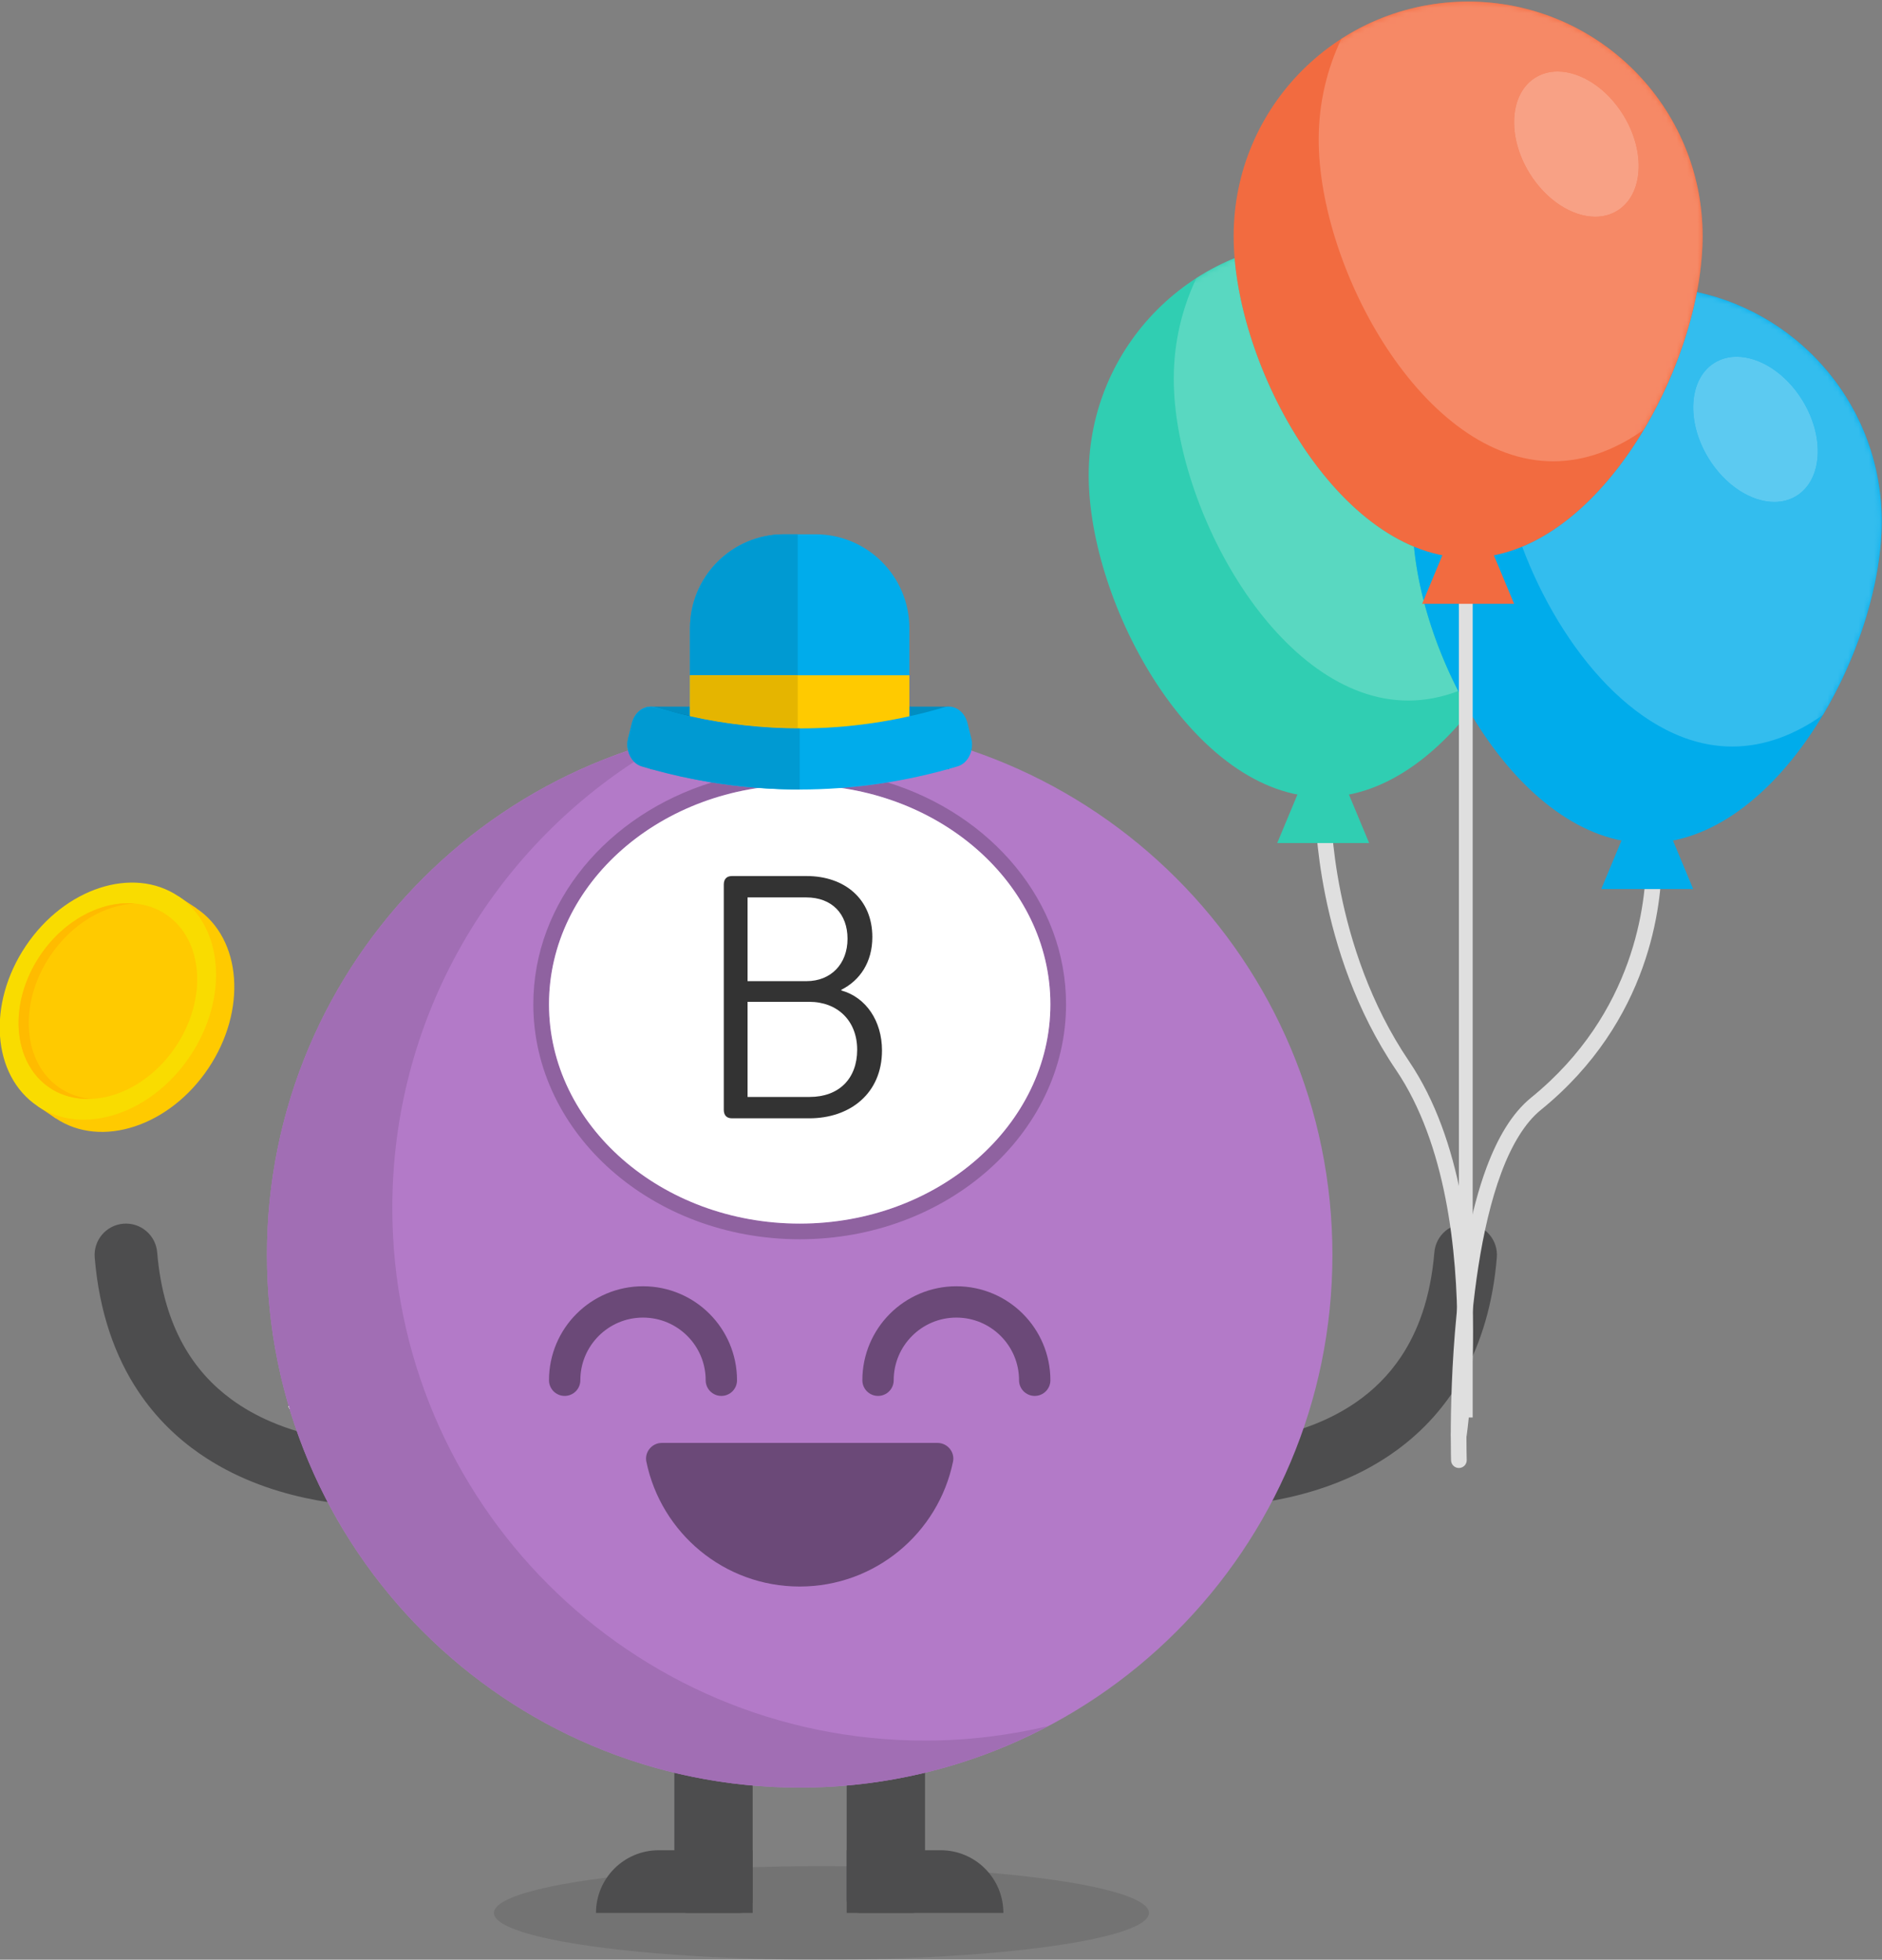 <?xml version="1.0" encoding="UTF-8" standalone="no"?>
<svg width="362px" height="377px" viewBox="0 0 362 377" version="1.1" xmlns="http://www.w3.org/2000/svg"
     xmlns:xlink="http://www.w3.org/1999/xlink" xmlns:sketch="http://www.bohemiancoding.com/sketch/ns">
    <rect x="0" y="0" width="362" height="377" fill="#808080" stroke="none"/>
    <!-- Generator: Sketch Beta 3.4 (15510) - http://www.bohemiancoding.com/sketch -->
    <title>mr bingo</title>
    <desc>Created with Sketch Beta.</desc>
    <defs>
        <path id="path-1"
              d="M90.615,45.44 C90.615,70.35 70.422,107.346 45.513,107.346 C20.603,107.346 0.41,70.35 0.41,45.44 C0.41,20.531 20.603,0.338 45.513,0.338 C70.422,0.338 90.615,20.531 90.615,45.44"/>
        <path id="path-3"
              d="M89.943,45.284 C89.943,70.193 69.75,107.189 44.84,107.189 C19.931,107.189 -0.263,70.193 -0.263,45.284 C-0.263,20.374 19.931,0.181 44.84,0.181 C69.75,0.181 89.943,20.374 89.943,45.284"/>
        <path id="path-5"
              d="M90.493,45.411 C90.493,70.321 70.3,107.317 45.39,107.317 C20.481,107.317 0.288,70.321 0.288,45.411 C0.288,20.502 20.481,0.309 45.39,0.309 C70.3,0.309 90.493,20.502 90.493,45.411"/>
    </defs>
    <g id="Landing" stroke="none" stroke-width="1" fill="none" fill-rule="evenodd" sketch:type="MSPage">
        <g id="Non-Members-Area/Landing" sketch:type="MSArtboardGroup" transform="translate(-757, -295)">
            <g id="header-section" sketch:type="MSLayerGroup">
                <g id="mr-bingo" transform="translate(757, 295)">
                    <ellipse id="shadow" fill-opacity="0.1" fill="#000000" sketch:type="MSShapeGroup" cx="158" cy="368"
                             rx="63" ry="9"/>
                    <g id="mrbingo">
                        <path d="M142.277,368 L132.208,368 C130.828,368 129.708,366.881 129.708,365.5 L129.708,325.807 L144.777,325.807 L144.777,365.5 C144.777,366.881 143.658,368 142.277,368"
                              id="Fill-1" fill="#4D4D4E" sketch:type="MSShapeGroup"/>
                        <path d="M144.777,368 L114.639,368 C114.639,361.342 120.037,355.945 126.695,355.945 L144.777,355.945 L144.777,368"
                              id="Fill-2" fill="#4D4D4E" sketch:type="MSShapeGroup"/>
                        <path d="M165.36,368 L175.429,368 C176.81,368 177.929,366.881 177.929,365.5 L177.929,325.807 L162.86,325.807 L162.86,365.5 C162.86,366.881 163.979,368 165.36,368"
                              id="Fill-3" fill="#4D4D4E" sketch:type="MSShapeGroup"/>
                        <path d="M162.86,368 L192.998,368 C192.998,361.342 187.601,355.945 180.943,355.945 L162.86,355.945 L162.86,368"
                              id="Fill-4" fill="#4D4D4E" sketch:type="MSShapeGroup"/>
                        <path d="M18.218,241.921 C19.086,252.445 22.141,261.003 26.614,267.695 C29.959,272.714 34.066,276.655 38.437,279.676 C45.003,284.213 52.12,286.722 58.548,288.136 C64.983,289.545 70.762,289.861 74.801,289.863 C78.285,289.863 80.474,289.623 80.654,289.603 C83.962,289.231 86.342,286.247 85.97,282.939 C85.598,279.631 82.614,277.251 79.306,277.623 L79.529,279.606 L79.318,277.622 L79.306,277.623 L79.529,279.606 L79.318,277.622 C79.263,277.628 77.546,277.808 74.801,277.808 C71.786,277.809 67.528,277.589 62.888,276.718 C59.407,276.066 55.715,275.05 52.157,273.524 C49.486,272.381 46.893,270.954 44.487,269.186 C40.878,266.528 37.687,263.134 35.182,258.601 C32.685,254.064 30.854,248.341 30.232,240.92 C29.955,237.602 27.042,235.137 23.724,235.413 C20.407,235.69 17.942,238.603 18.218,241.921"
                              id="Fill-5" fill="#4D4D4E" sketch:type="MSShapeGroup"/>
                        <path d="M225.476,289.603 C225.656,289.623 227.845,289.863 231.329,289.863 C234.919,289.862 239.884,289.611 245.463,288.567 C249.646,287.782 254.178,286.55 258.72,284.606 C262.125,283.147 265.538,281.284 268.781,278.901 C273.644,275.334 278.121,270.568 281.505,264.421 C284.896,258.278 287.176,250.802 287.912,241.921 C288.189,238.603 285.723,235.69 282.406,235.413 C279.089,235.137 276.175,237.602 275.899,240.92 C275.156,249.717 272.736,256.121 269.487,261.005 C267.043,264.667 264.096,267.503 260.834,269.763 C255.952,273.148 250.318,275.197 244.998,276.361 C239.686,277.529 234.722,277.81 231.329,277.808 C229.865,277.808 228.694,277.757 227.911,277.708 C227.52,277.684 227.225,277.66 227.04,277.644 C226.948,277.636 226.882,277.629 226.846,277.626 L226.813,277.622 L226.6,279.615 L226.824,277.624 L226.813,277.622 L226.6,279.615 L226.824,277.624 C223.516,277.251 220.532,279.631 220.16,282.939 C219.788,286.247 222.168,289.231 225.476,289.603"
                              id="Fill-6" fill="#4D4D4E" sketch:type="MSShapeGroup"/>
                        <path d="M256.288,241.42 C256.288,298.012 210.411,343.89 153.819,343.89 C97.227,343.89 51.349,298.012 51.349,241.42 C51.349,184.828 97.227,138.951 153.819,138.951 C210.411,138.951 256.288,184.828 256.288,241.42"
                              id="Fill-7" fill="#B37AC8" sketch:type="MSShapeGroup"/>
                        <path d="M144.777,343.496 L144.777,343.496 C147.757,343.756 150.772,343.89 153.819,343.89 C150.772,343.89 147.757,343.756 144.777,343.496 M63.025,288.968 C76.55,314.744 100.726,334.048 129.708,341.037 C100.726,334.048 76.551,314.744 63.026,288.968 L63.025,288.968 M52.15,228.545 C51.622,232.763 51.349,237.059 51.349,241.42 C51.349,253.299 53.369,264.701 57.086,275.31 L57.087,275.311 C53.369,264.701 51.349,253.299 51.349,241.42 C51.349,237.061 51.622,232.761 52.15,228.545 M52.169,228.4 C52.165,228.432 52.161,228.461 52.157,228.493 C52.161,228.463 52.165,228.43 52.169,228.4 M52.186,228.265 C52.183,228.288 52.181,228.304 52.178,228.327 C52.181,228.307 52.183,228.285 52.186,228.265 M52.202,228.141 C52.201,228.15 52.2,228.158 52.199,228.166 C52.2,228.156 52.201,228.151 52.202,228.141"
                              id="Fill-8" fill="#E5E5E5" sketch:type="MSShapeGroup"/>
                        <path d="M129.708,341.037 L129.708,341.037 C134.603,342.217 139.637,343.047 144.777,343.496 C139.637,343.047 134.603,342.217 129.708,341.037"
                              id="Fill-9" fill="#454546" sketch:type="MSShapeGroup"/>
                        <path d="M57.086,275.31 C58.739,280.027 60.73,284.595 63.025,288.968 L63.026,288.968 C60.731,284.595 58.739,280.028 57.087,275.311 L57.086,275.31"
                              id="Fill-10" fill="#454546" sketch:type="MSShapeGroup"/>
                        <path d="M153.967,343.889 C153.918,343.89 153.867,343.89 153.819,343.89 C153.868,343.89 153.917,343.89 153.967,343.889 M154.138,343.889 L153.997,343.889 L154.138,343.889 M154.297,343.888 C154.256,343.889 154.213,343.889 154.171,343.889 C154.212,343.889 154.256,343.889 154.297,343.888 M154.453,343.888 L154.323,343.888 L154.453,343.888 M154.629,343.886 C154.591,343.887 154.546,343.887 154.508,343.887 C154.549,343.887 154.588,343.887 154.629,343.886 M154.758,343.885 C154.734,343.885 154.718,343.886 154.693,343.886 C154.715,343.886 154.736,343.885 154.758,343.885 M154.931,343.884 L154.919,343.884 L154.931,343.884"
                              id="Fill-11" fill="#E5E5E5" sketch:type="MSShapeGroup"/>
                        <path d="M120.798,144.419 C84.445,156.786 57.271,188.989 52.202,228.141 C52.201,228.151 52.2,228.156 52.199,228.166 C52.195,228.198 52.19,228.233 52.186,228.265 C52.183,228.285 52.181,228.307 52.178,228.327 C52.175,228.349 52.172,228.377 52.169,228.4 C52.165,228.43 52.161,228.463 52.157,228.493 C52.155,228.51 52.153,228.528 52.15,228.545 C51.622,232.761 51.349,237.061 51.349,241.42 C51.349,253.299 53.369,264.701 57.087,275.311 C58.739,280.028 60.731,284.595 63.026,288.968 C76.551,314.744 100.726,334.048 129.708,341.037 C134.603,342.217 139.637,343.047 144.777,343.496 C147.757,343.756 150.772,343.89 153.819,343.89 C153.867,343.89 153.918,343.89 153.967,343.889 L153.997,343.889 L154.138,343.889 L154.171,343.889 C154.213,343.889 154.256,343.889 154.297,343.888 L154.323,343.888 L154.453,343.888 C154.47,343.887 154.49,343.887 154.508,343.887 C154.546,343.887 154.591,343.887 154.629,343.886 L154.693,343.886 C154.718,343.886 154.734,343.885 154.758,343.885 C154.812,343.885 154.865,343.884 154.919,343.884 L154.931,343.884 C171.772,343.704 187.627,339.444 201.587,332.072 C193.989,333.869 186.076,334.848 177.929,334.848 C121.336,334.848 75.46,288.971 75.46,232.378 C75.46,196.451 93.961,164.856 121.947,146.565 C121.39,146 120.991,145.249 120.798,144.419"
                              id="Fill-12" fill="#A16EB4" sketch:type="MSShapeGroup"/>
                        <path d="M170.724,150.521 C167.758,151.002 164.78,151.356 161.796,151.583 C184.602,154.919 202.04,172.311 202.04,193.199 C202.04,216.465 180.407,235.392 153.819,235.392 C127.23,235.392 105.598,216.465 105.598,193.199 C105.598,172.311 123.035,154.919 145.842,151.583 C142.858,151.356 139.88,151.002 136.913,150.521 C116.944,156.697 102.584,173.497 102.584,193.199 C102.584,218.126 125.568,238.406 153.819,238.406 C182.069,238.406 205.053,218.126 205.053,193.199 C205.053,173.497 190.693,156.697 170.724,150.521"
                              id="Fill-13" fill="#8F62A0" sketch:type="MSShapeGroup"/>
                        <path d="M153.819,235.392 C127.23,235.392 105.598,216.465 105.598,193.199 C105.598,169.933 127.23,151.006 153.819,151.006 C180.407,151.006 202.04,169.933 202.04,193.199 C202.04,216.465 180.407,235.392 153.819,235.392"
                              id="Fill-14" fill="#FFFFFF" sketch:type="MSShapeGroup"/>
                        <path d="M125.125,135.937 L182.513,135.937 L182.513,147.992 L125.125,147.992 L125.125,135.937 Z"
                              id="Fill-15" fill="#008EC2" sketch:type="MSShapeGroup"/>
                        <path d="M174.916,141.964 L132.722,141.964 L132.722,120.85 C132.722,110.873 140.81,102.785 150.787,102.785 L156.85,102.785 C166.827,102.785 174.916,110.873 174.916,120.85 L174.916,141.964"
                              id="Fill-16" fill="#00ACEB" sketch:type="MSShapeGroup"/>
                        <path d="M132.722,129.909 L174.915,129.909 L174.915,144.978 L132.722,144.978 L132.722,129.909 Z"
                              id="Fill-17" fill="#FFCA00" sketch:type="MSShapeGroup"/>
                        <path d="M184.203,147.426 C164.271,153.373 143.366,153.373 123.435,147.426 C121.402,146.82 120.232,144.34 120.818,142 C121.061,141.029 121.304,140.058 121.547,139.087 C122.107,136.851 124.088,135.484 126.031,136.063 C144.261,141.486 163.377,141.486 181.606,136.063 C183.55,135.484 185.531,136.851 186.091,139.087 L186.82,142 C187.405,144.34 186.235,146.82 184.203,147.426"
                              id="Fill-18" fill="#00ACEB" sketch:type="MSShapeGroup"/>
                        <path d="M153.442,102.785 L150.805,102.785 C140.818,102.785 132.722,110.881 132.722,120.868 L132.722,129.909 L153.442,129.909 L153.442,102.785"
                              id="Fill-19" fill="#009AD2" sketch:type="MSShapeGroup"/>
                        <path d="M128.424,136.742 C129.852,137.128 131.285,137.481 132.722,137.801 L132.722,137.705 C131.374,137.4 129.876,137.089 128.424,136.742"
                              id="Fill-20" fill="#0080AE" sketch:type="MSShapeGroup"/>
                        <path d="M120.667,143.255 C120.665,143.642 120.708,144.024 120.791,144.39 C120.797,144.388 120.795,144.389 120.801,144.386 C120.715,144.022 120.669,143.642 120.667,143.255"
                              id="Fill-21" fill="#E5E5E5" sketch:type="MSShapeGroup"/>
                        <path d="M121.976,146.546 C121.967,146.553 121.956,146.559 121.947,146.565 C122.362,146.986 122.865,147.304 123.435,147.474 C123.997,147.642 124.559,147.804 125.125,147.962 L125.125,147.916 C124.56,147.757 123.998,147.594 123.435,147.426 C122.877,147.26 122.385,146.953 121.976,146.546 M120.801,144.386 C120.795,144.389 120.797,144.388 120.791,144.39 C120.793,144.4 120.796,144.41 120.798,144.419 C120.801,144.419 120.806,144.417 120.808,144.416 C120.806,144.406 120.804,144.396 120.801,144.386"
                              id="Fill-22" fill="#A16EB4" sketch:type="MSShapeGroup"/>
                        <path d="M120.808,144.416 C120.806,144.417 120.801,144.419 120.798,144.419 C120.991,145.249 121.39,146 121.947,146.565 C121.956,146.559 121.967,146.553 121.976,146.546 C121.414,145.988 121.009,145.242 120.808,144.416"
                              id="Fill-23" fill="#9163A2" sketch:type="MSShapeGroup"/>
                        <path d="M125.399,147.992 L125.232,147.992 C129.01,149.042 132.868,149.874 136.752,150.494 C132.944,149.87 129.156,149.036 125.399,147.992"
                              id="Fill-24" fill="#A16EB4" sketch:type="MSShapeGroup"/>
                        <path d="M125.125,147.916 L125.125,147.962 C125.161,147.972 125.197,147.982 125.232,147.992 L125.399,147.992 C125.308,147.967 125.215,147.941 125.125,147.916"
                              id="Fill-25" fill="#0080AE" sketch:type="MSShapeGroup"/>
                        <path d="M153.442,129.909 L132.722,129.909 L132.722,137.801 C139.69,139.354 146.755,140.13 153.819,140.13 L153.819,140.123 C153.693,140.122 153.568,140.109 153.442,140.108 L153.442,129.909"
                              id="Fill-26" fill="#E5B500" sketch:type="MSShapeGroup"/>
                        <path d="M125.128,135.978 C123.507,135.978 122.019,137.246 121.547,139.136 C121.304,140.107 121.061,141.077 120.818,142.048 C120.717,142.45 120.669,142.856 120.667,143.255 C120.669,143.642 120.715,144.022 120.801,144.386 C120.804,144.396 120.806,144.406 120.808,144.416 C121.009,145.242 121.414,145.988 121.976,146.546 C122.385,146.953 122.877,147.26 123.435,147.426 C123.998,147.594 124.56,147.757 125.125,147.916 C125.215,147.941 125.308,147.967 125.399,147.992 C129.156,149.036 132.944,149.87 136.752,150.494 C142.443,151.404 148.19,151.859 153.819,151.879 L153.819,140.13 C146.755,140.13 139.69,139.354 132.722,137.801 C131.285,137.481 129.852,137.128 128.424,136.742 C127.599,136.545 126.789,136.336 126.031,136.111 C125.729,136.021 125.426,135.978 125.128,135.978"
                              id="Fill-27" fill="#009AD2" sketch:type="MSShapeGroup"/>
                        <path d="M180.335,277.586 L127.302,277.586 C125.401,277.586 123.943,279.334 124.327,281.196 C127.155,294.904 139.273,305.212 153.819,305.212 C168.364,305.212 180.483,294.904 183.311,281.196 C183.695,279.334 182.237,277.586 180.335,277.586"
                              id="Fill-28" fill="#6B4978" sketch:type="MSShapeGroup"/>
                        <path d="M123.685,247.448 L123.681,247.448 C118.697,247.446 114.157,249.476 110.894,252.744 C107.626,256.007 105.596,260.547 105.598,265.531 C105.598,267.195 106.947,268.544 108.612,268.544 C110.276,268.544 111.626,267.195 111.626,265.531 C111.627,262.192 112.97,259.197 115.156,257.006 C117.347,254.82 120.342,253.477 123.681,253.475 C127.019,253.477 130.014,254.82 132.205,257.006 C134.391,259.197 135.734,262.192 135.736,265.531 C135.736,267.195 137.085,268.544 138.75,268.544 C140.414,268.544 141.764,267.195 141.764,265.531 C141.765,260.547 139.735,256.007 136.467,252.744 C133.205,249.477 128.667,247.448 123.685,247.448"
                              id="Fill-29" fill="#6B4978" sketch:type="MSShapeGroup"/>
                        <path d="M183.962,247.448 L183.957,247.448 C178.973,247.446 174.433,249.476 171.17,252.744 C167.903,256.007 165.872,260.547 165.874,265.531 C165.874,267.195 167.223,268.544 168.888,268.544 C170.552,268.544 171.902,267.195 171.902,265.531 C171.903,262.192 173.246,259.197 175.432,257.006 C177.623,254.82 180.618,253.477 183.957,253.475 C187.296,253.477 190.29,254.82 192.481,257.006 C194.668,259.197 196.01,262.192 196.012,265.531 C196.012,267.195 197.361,268.544 199.026,268.544 C200.69,268.544 202.04,267.195 202.04,265.531 C202.041,260.547 200.011,256.007 196.743,252.744 C193.482,249.477 188.943,247.448 183.962,247.448"
                              id="Fill-30" fill="#6B4978" sketch:type="MSShapeGroup"/>
                        <path d="M143.794,211.028 L143.794,192.729 L155.661,192.729 C161.098,192.729 164.877,196.376 164.877,201.945 C164.877,207.515 161.363,211.028 155.728,211.028 L143.794,211.028 M143.794,188.752 L143.794,172.641 L155.065,172.641 C160.037,172.641 163.02,175.823 163.02,180.596 C163.02,185.437 159.838,188.752 155.131,188.752 L143.794,188.752 M155.131,168.53 L140.811,168.53 C139.749,168.53 139.219,169.127 139.219,170.188 L139.219,213.481 C139.219,214.542 139.749,215.139 140.811,215.139 L155.661,215.139 C163.484,215.139 169.65,210.365 169.65,202.078 C169.65,196.442 166.601,191.867 161.827,190.542 L161.827,190.409 C165.407,188.619 167.794,185.105 167.794,180.266 C167.794,172.973 162.49,168.53 155.131,168.53"
                              id="Fill-31" fill="#333333" sketch:type="MSShapeGroup"/>
                        <path d="M316.492,162.197 L316.492,162.202 C316.503,162.298 316.622,163.45 316.622,165.388 C316.623,169.406 316.108,176.798 313.086,185.197 C310.061,193.598 304.551,203.003 294.5,211.168 C290.753,214.224 288.035,218.991 285.94,224.587 C282.809,232.987 281.109,243.336 280.164,252.888 C279.224,262.437 279.054,271.179 279.054,276.286 C279.054,279.205 279.11,280.937 279.11,280.95 C279.137,281.782 279.833,282.435 280.665,282.408 C281.497,282.381 282.149,281.685 282.122,280.853 C282.122,280.852 282.119,280.752 282.114,280.55 C282.099,279.943 282.067,278.447 282.067,276.286 C282.066,269.568 282.37,256.415 284.363,243.637 C285.358,237.25 286.778,230.957 288.763,225.641 C290.742,220.319 293.306,216.006 296.4,213.507 C306.922,204.966 312.751,195.041 315.922,186.217 C319.096,177.389 319.635,169.659 319.636,165.388 C319.636,163.189 319.492,161.905 319.487,161.857 C319.393,161.03 318.646,160.435 317.819,160.529 C316.992,160.623 316.398,161.37 316.492,162.197"
                              id="Fill-32" fill="#DFDFDF" sketch:type="MSShapeGroup"/>
                        <path d="M253.006,155.999 C253.006,156.077 253.009,162.786 254.943,172.351 C256.879,181.914 260.742,194.344 268.522,205.836 C273.325,212.923 276.294,221.663 278.039,230.548 C279.787,239.432 280.317,248.449 280.317,256.068 C280.317,261.803 280.017,266.746 279.718,270.248 C279.569,272 279.42,273.391 279.308,274.341 C279.252,274.816 279.206,275.181 279.174,275.426 C279.158,275.548 279.145,275.64 279.137,275.701 L279.125,275.789 C279.006,276.612 279.577,277.377 280.401,277.496 C281.225,277.615 281.989,277.043 282.108,276.219 C282.114,276.17 283.33,267.747 283.33,256.068 C283.33,248.309 282.795,239.114 280.996,229.967 C279.195,220.82 276.137,211.711 271.018,204.146 C263.542,193.113 259.776,181.052 257.897,171.754 C256.957,167.105 256.487,163.15 256.253,160.365 C256.135,158.972 256.077,157.873 256.048,157.125 C256.034,156.751 256.027,156.466 256.023,156.275 C256.021,156.18 256.02,156.109 256.02,156.063 L256.019,155.999 C256.019,155.167 255.345,154.492 254.512,154.492 C253.68,154.492 253.006,155.167 253.006,155.999"
                              id="Fill-33" fill="#DFDFDF" sketch:type="MSShapeGroup"/>
                        <path d="M299.615,91.44 C299.615,116.35 279.422,153.346 254.513,153.346 C229.603,153.346 209.41,116.35 209.41,91.44 C209.41,66.531 229.603,46.338 254.513,46.338 C279.422,46.338 299.615,66.531 299.615,91.44"
                              id="Fill-34" fill="#30CEB2" sketch:type="MSShapeGroup"/>
                        <g id="Group-37" transform="translate(209, 46)">
                            <mask id="mask-2" sketch:name="Clip 36" fill="white">
                                <use xlink:href="#path-1"/>
                            </mask>
                            <g id="Clip-36"/>
                            <path d="M28.472,3.668 C25.899,4.718 23.446,5.999 21.136,7.486 C18.337,13.358 16.771,19.929 16.771,26.868 C16.771,51.778 36.964,88.774 61.873,88.774 C65.174,88.774 68.394,88.124 71.493,86.939 C66.86,77.919 63.824,68.031 62.978,59.166 C44.378,51.457 30.23,24.564 28.472,3.668"
                                  id="Fill-35" fill="#59D8C1" sketch:type="MSShapeGroup" mask="url(#mask-2)"/>
                        </g>
                        <path d="M263.356,162.19 L245.669,162.19 L250.828,149.808 L258.197,149.808 L263.356,162.19"
                              id="Fill-38" fill="#30CEB2" sketch:type="MSShapeGroup"/>
                        <path d="M361.943,100.284 C361.943,125.193 341.75,162.189 316.84,162.189 C291.931,162.189 271.737,125.193 271.737,100.284 C271.737,75.374 291.931,55.181 316.84,55.181 C341.75,55.181 361.943,75.374 361.943,100.284"
                              id="Fill-39" fill="#00ACEB" sketch:type="MSShapeGroup"/>
                        <g id="Group-42" transform="translate(272, 55)">
                            <mask id="mask-4" sketch:name="Clip 41" fill="white">
                                <use xlink:href="#path-3"/>
                            </mask>
                            <g id="Clip-41"/>
                            <path d="M69.291,41.567 C64.872,41.567 59.85,38.415 56.618,33.141 C52.28,26.061 52.814,17.84 57.812,14.778 C59.087,13.996 60.529,13.626 62.043,13.626 C66.461,13.626 71.484,16.778 74.715,22.052 C79.054,29.131 78.519,37.353 73.522,40.416 C72.247,41.197 70.804,41.567 69.291,41.567 M54.398,1.196 C50.629,20.834 37.505,43.249 20.791,50.17 C28.174,69.926 43.496,88.618 61.201,88.618 C67.386,88.618 73.281,86.336 78.648,82.526 C85.678,70.735 89.943,56.734 89.943,45.284 C89.943,23.654 74.716,5.58 54.398,1.196"
                                  id="Fill-40" fill="#33BDEE" sketch:type="MSShapeGroup" mask="url(#mask-4)"/>
                        </g>
                        <path d="M325.684,171.033 L307.997,171.033 L313.156,158.652 L320.525,158.652 L325.684,171.033"
                              id="Fill-43" fill="#00ACEB" sketch:type="MSShapeGroup"/>
                        <path d="M334.043,68.626 C332.529,68.626 331.087,68.996 329.812,69.778 C324.814,72.84 324.28,81.061 328.618,88.141 C331.85,93.415 336.872,96.567 341.291,96.567 C342.804,96.567 344.247,96.197 345.522,95.416 C350.519,92.353 351.054,84.131 346.715,77.052 C343.484,71.778 338.461,68.626 334.043,68.626"
                              id="Fill-44" fill="#5CCAF1" sketch:type="MSShapeGroup"/>
                        <path d="M327.493,45.411 C327.493,70.321 307.3,107.317 282.39,107.317 C257.481,107.317 237.288,70.321 237.288,45.411 C237.288,20.502 257.481,0.309 282.39,0.309 C307.3,0.309 327.493,20.502 327.493,45.411"
                              id="Fill-45" fill="#F26B40" sketch:type="MSShapeGroup"/>
                        <g id="Group-48" transform="translate(237, 0)">
                            <mask id="mask-6" sketch:name="Clip 47" fill="white">
                                <use xlink:href="#path-5"/>
                            </mask>
                            <g id="Clip-47"/>
                            <path d="M69.84,41.694 C65.422,41.694 60.399,38.542 57.168,33.269 C52.83,26.189 53.364,17.967 58.362,14.905 C59.637,14.124 61.079,13.754 62.593,13.754 C67.011,13.753 72.034,16.906 75.266,22.179 C79.604,29.259 79.069,37.481 74.072,40.543 C72.797,41.324 71.354,41.694 69.84,41.694 M45.39,0.309 C36.41,0.309 28.043,2.932 21.014,7.457 C18.215,13.329 16.648,19.901 16.648,26.839 C16.648,51.749 36.842,88.745 61.751,88.745 C67.936,88.745 73.831,86.464 79.198,82.654 C86.228,70.863 90.493,56.861 90.493,45.411 C90.493,20.502 70.3,0.309 45.39,0.309"
                                  id="Fill-46" fill="#F68966" sketch:type="MSShapeGroup" mask="url(#mask-6)"/>
                        </g>
                        <path d="M280.616,109.97 L283.269,109.97 L283.269,272.694 L280.616,272.694 L280.616,109.97 Z"
                              id="Fill-49" fill="#DFDFDF" sketch:type="MSShapeGroup"/>
                        <path d="M291.234,116.161 L273.547,116.161 L278.705,103.78 L286.075,103.78 L291.234,116.161"
                              id="Fill-50" fill="#F26B40" sketch:type="MSShapeGroup"/>
                        <path d="M299.593,13.754 C298.079,13.754 296.637,14.124 295.362,14.905 C290.364,17.967 289.83,26.189 294.168,33.269 C297.399,38.542 302.422,41.694 306.84,41.694 C308.354,41.694 309.797,41.324 311.072,40.543 C316.069,37.481 316.604,29.259 312.266,22.179 C309.034,16.906 304.011,13.753 299.593,13.754"
                              id="Fill-51" fill="#F8A185" sketch:type="MSShapeGroup"/>
                        <path d="M37.798,174.757 L10.725,215.138 L7.214,212.784 L34.287,172.403 L37.798,174.757"
                              id="Fill-52" fill="#FFCA00" sketch:type="MSShapeGroup"/>
                        <path d="M37.798,174.757 C46.525,180.608 47.539,194.391 40.063,205.541 C32.587,216.692 19.452,220.989 10.725,215.138 C1.998,209.287 0.984,195.505 8.46,184.354 C15.936,173.203 29.071,168.906 37.798,174.757"
                              id="Fill-53" fill="#FFCA00" sketch:type="MSShapeGroup"/>
                        <path d="M34.287,172.403 C43.013,178.254 44.027,192.036 36.551,203.187 C29.075,214.338 15.94,218.635 7.214,212.784 C-1.513,206.933 -2.527,193.15 4.949,182 C12.425,170.849 25.56,166.552 34.287,172.403"
                              id="Fill-54" fill="#F9DC00" sketch:type="MSShapeGroup"/>
                        <path d="M33.803,201.345 C27.637,210.542 16.765,214.098 9.568,209.272 C2.37,204.447 1.531,193.039 7.697,183.842 C13.863,174.645 24.735,171.089 31.932,175.914 C39.13,180.74 39.969,192.148 33.803,201.345"
                              id="Fill-55" fill="#FFCA00" sketch:type="MSShapeGroup"/>
                        <path d="M9.659,183.885 C13.823,177.676 20.13,174.051 26.005,173.828 C19.614,173.21 12.328,176.934 7.697,183.842 C1.531,193.039 2.37,204.447 9.568,209.272 C11.906,210.84 14.632,211.509 17.458,211.402 C15.341,211.197 13.322,210.517 11.53,209.316 C4.333,204.49 3.494,193.082 9.659,183.885"
                              id="Fill-56" fill="#FFBB00" sketch:type="MSShapeGroup"/>
                    </g>
                </g>
            </g>
        </g>
    </g>
</svg>